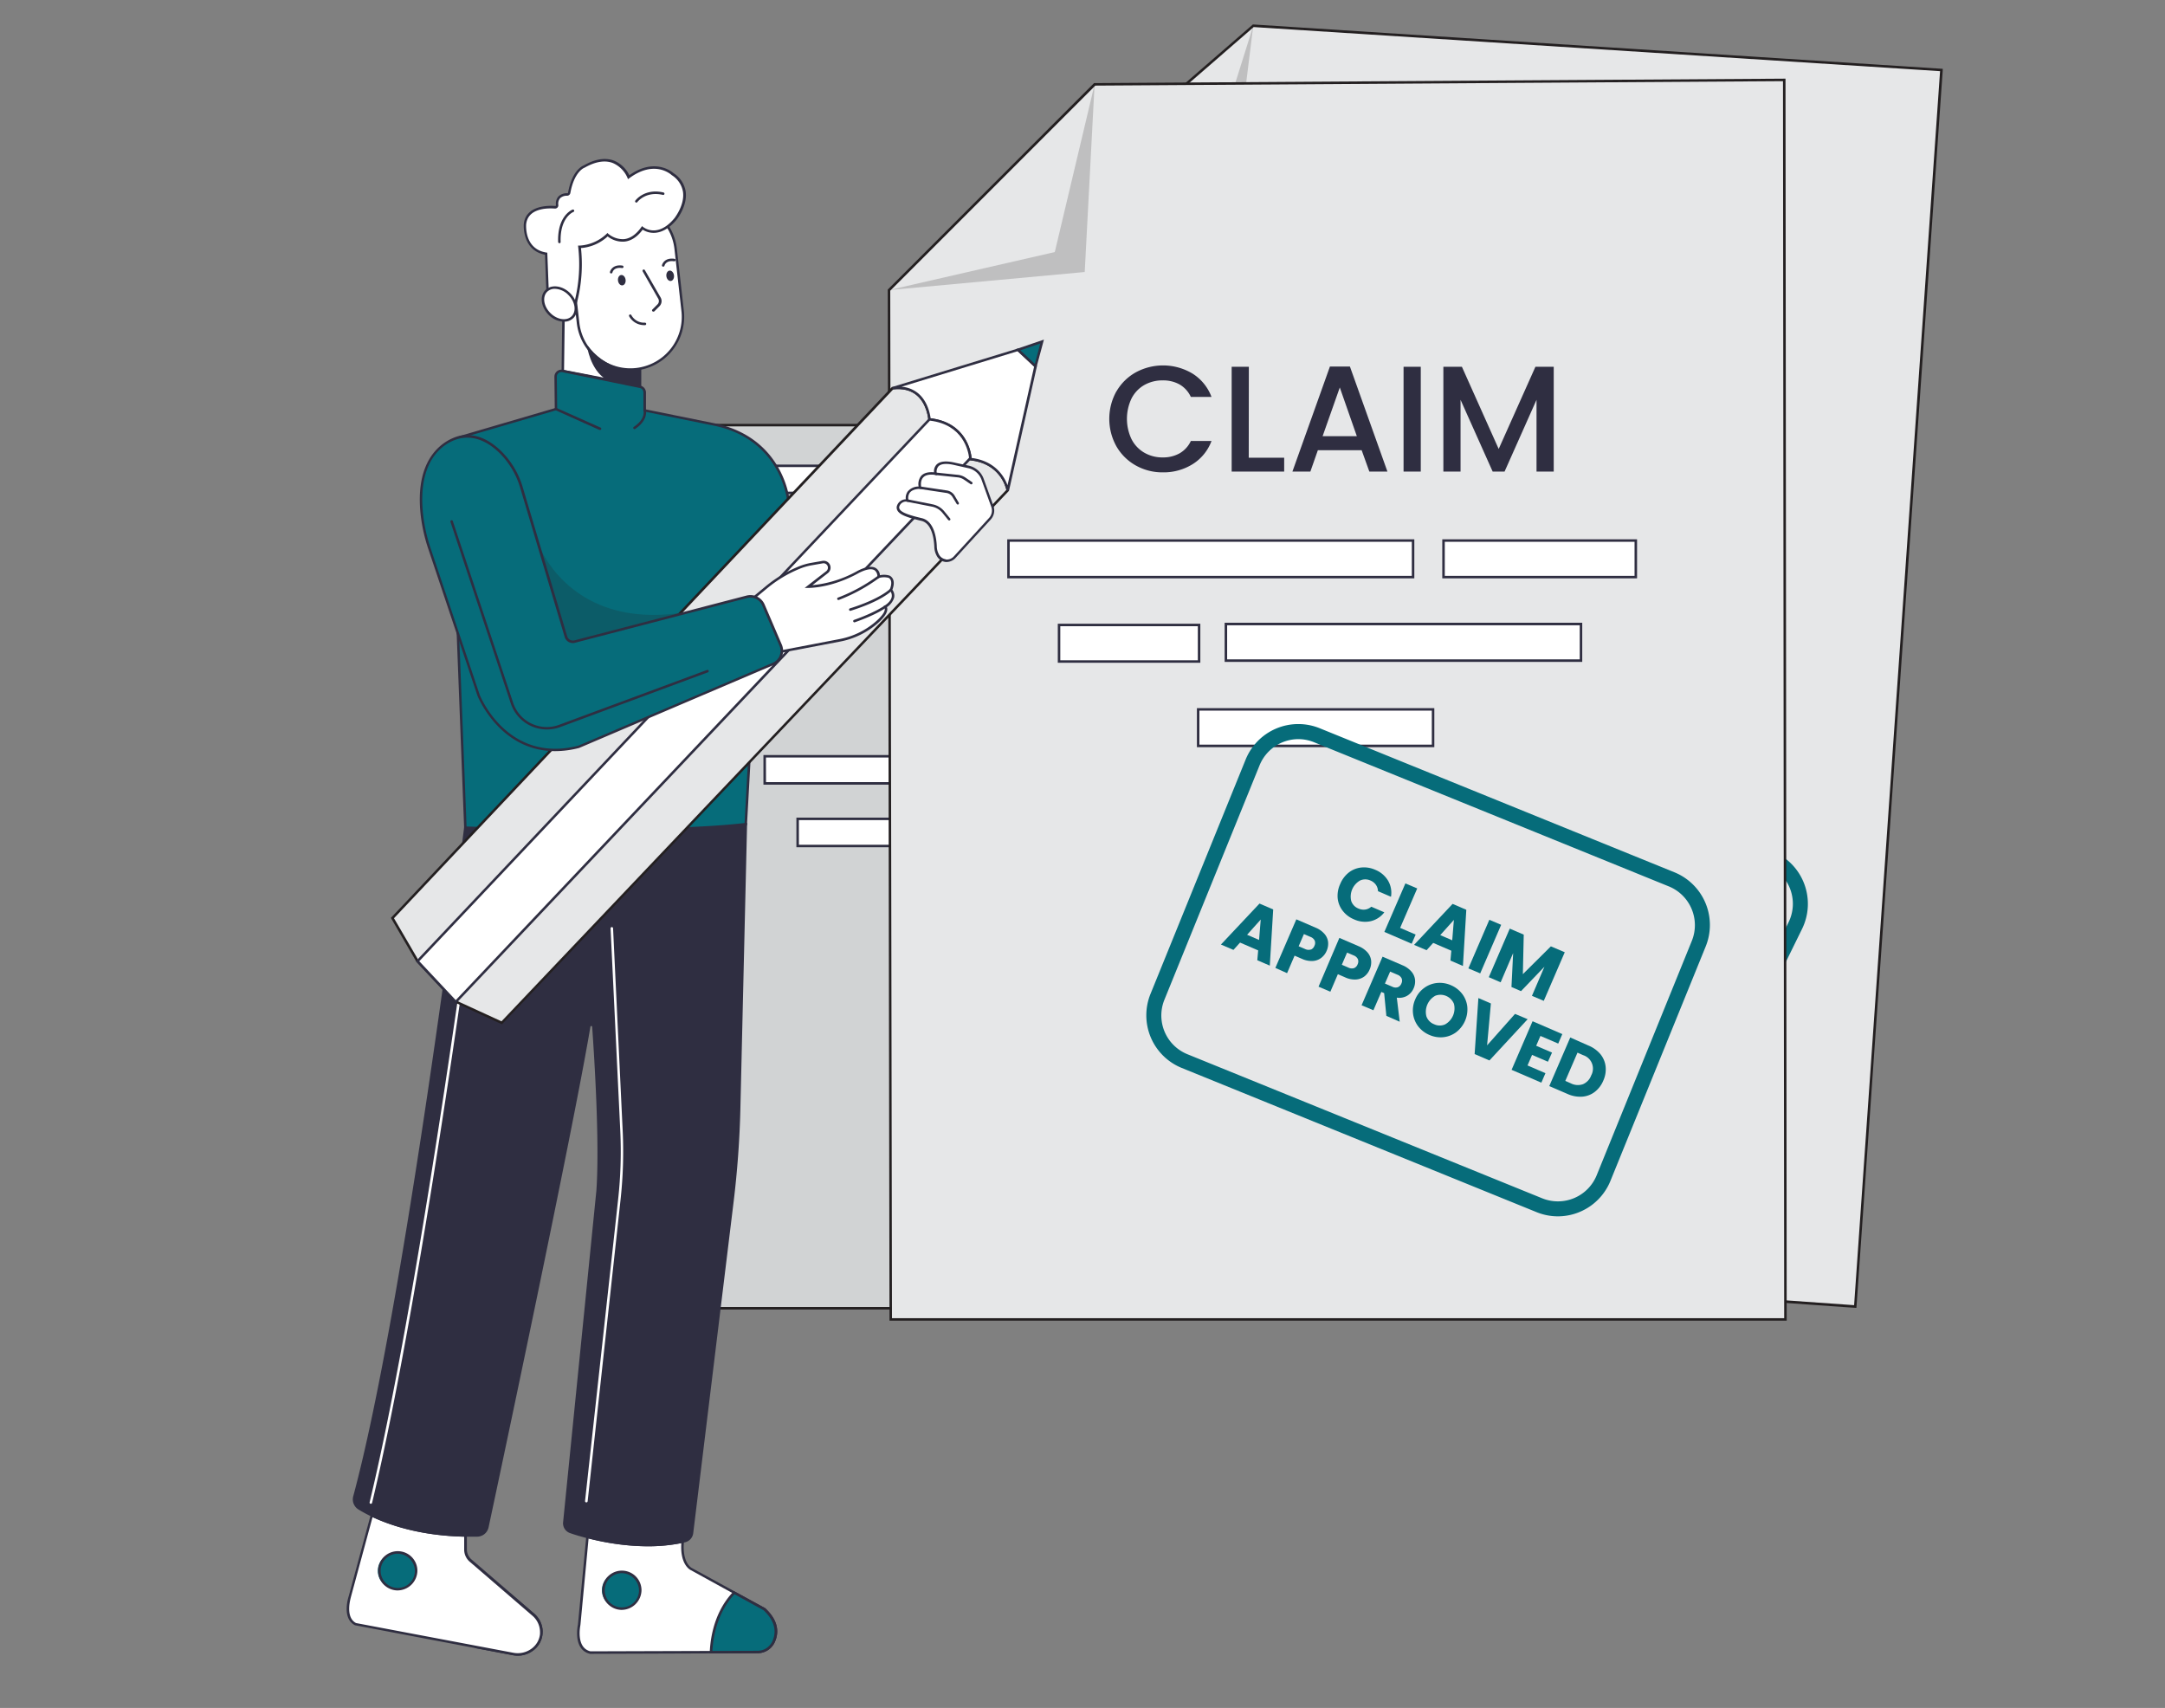 <svg xmlns="http://www.w3.org/2000/svg" width="865.76" height="682.89" viewBox="0 0 865.76 682.89"><rect x="0" y="0" width="865.76" height="682.89" fill="#808080" stroke="none"/><path d="M309.17,656.73a7,7,0,0,1-6.3,3.81l-18.52.05-48.33.16c-6.67-1.56-4.45-11.12-4.45-11.12l3.32-35.16c9.14,2.37,23.6,4.84,37.49,2l.55.25c-.67,8.89,3.56,10.67,3.56,10.67l17.13,9.41,12,6.6C311.33,648.73,310.74,653.56,309.17,656.73Z" fill="#fff"></path><path d="M236,661.25h-.06c-7.07-1.66-4.84-11.62-4.82-11.73l3.37-35.67.57.15c9.46,2.45,23.61,4.79,37.25,2l.16,0,1,.46,0,.35c-.63,8.36,3.22,10.16,3.26,10.17L306,643c6,5.57,5.29,10.64,3.67,13.92h0a7.56,7.56,0,0,1-6.75,4.09Zm-.63-46.15-3.26,34.58c0,.15-2,9.1,4,10.57l66.8-.21a6.57,6.57,0,0,0,5.86-3.54h0c1.46-3,2.06-7.57-3.41-12.69l-29.07-16c-.14-.05-4.4-2-3.84-10.8l-.09,0C258.8,619.72,244.86,617.51,235.33,615.1Z" fill="#2f2e41"></path><polygon points="776.34 27.98 501.16 10.3 413.29 86.56 385.01 497.15 741.9 522.39 776.34 27.98" fill="#e6e7e8"></polygon><path d="M742.36,522.92l-.5,0L384.47,497.61l0-.5,28.3-410.79.16-.14L501,9.79l.21,0L776.88,27.52l0,.5ZM385.54,496.68l355.9,25.17,34.37-493.4L501.33,10.82l-87.55,76Z" fill="#231f20"></path><rect x="453.23" y="195.51" width="161.79" height="14.61" transform="translate(15.64 -37.17) rotate(4.05)" fill="#fff"></rect><path d="M614.76,216.35,452.38,204.86l1.1-15.57,162.38,11.48ZM453.45,203.93l160.38,11.35,1-13.58L454.41,190.36Z" fill="#2f2e41"></path><rect x="626.86" y="204.79" width="76.89" height="14.61" transform="matrix(1, 0.07, -0.07, 1, 16.62, -46.41)" fill="#fff"></rect><path d="M703.61,222.63l-77.7-5.5,1.1-15.57,77.7,5.49ZM627,216.21l75.7,5.35,1-13.58-75.7-5.35Z" fill="#2f2e41"></path><rect x="471.11" y="226.87" width="56.02" height="14.61" transform="translate(17.76 -34.63) rotate(4.05)" fill="#fff"></rect><path d="M527,244l-56.87-4,1.1-15.57,56.87,4ZM471.19,239l54.88,3.88,1-13.57-54.88-3.89Z" fill="#2f2e41"></path><rect x="537.66" y="234.26" width="141.96" height="14.61" transform="translate(18.56 -42.33) rotate(4.05)" fill="#fff"></rect><path d="M679.39,254.4l-142.6-10.08,1.1-15.58,142.6,10.09Zm-141.53-11,140.6,9.94,1-13.58-140.6-9.94Z" fill="#2f2e41"></path><rect x="524.21" y="265.8" width="93.94" height="14.61" transform="matrix(1, 0.07, -0.07, 1, 20.69, -39.61)" fill="#fff"></rect><path d="M618,284.24l-94.7-6.7,1.1-15.57,94.7,6.7Zm-93.64-7.62,92.71,6.55,1-13.58L525.31,263Z" fill="#2f2e41"></path><path d="M501.22,133.36a20.39,20.39,0,0,1,8.3-7.05,21.57,21.57,0,0,1,10.93-2,21.8,21.8,0,0,1,11.64,4.12,18.71,18.71,0,0,1,6.89,9.82l-8.24-.58a11,11,0,0,0-4.16-5.25,13.41,13.41,0,0,0-6.56-2.1,14.67,14.67,0,0,0-7.53,1.34,13.05,13.05,0,0,0-5.46,5,18.91,18.91,0,0,0-1.15,16.23,13.17,13.17,0,0,0,4.7,5.74,14.38,14.38,0,0,0,7.27,2.42,13.37,13.37,0,0,0,6.79-1.15,11.1,11.1,0,0,0,4.86-4.61l8.23.58a18.52,18.52,0,0,1-8.2,8.73,22,22,0,0,1-12.1,2.41,21.68,21.68,0,0,1-10.57-3.5,20.41,20.41,0,0,1-7.19-8.16,22.7,22.7,0,0,1,1.55-22Z" fill="#2f2e41"></path><path d="M552.12,163.56l14.13,1-.39,5.53-21-1.49,3-41.79,6.85.48Z" fill="#2f2e41"></path><path d="M597.37,163.73l-17.5-1.23-3.61,8.32-7.15-.5L587,129.52l7.94.56L607,173l-7.21-.51ZM595.85,158l-5.43-19.91L582.19,157Z" fill="#2f2e41"></path><path d="M623.3,132.15l-3,41.79-6.85-.48,3-41.8Z" fill="#2f2e41"></path><path d="M676.34,135.9l-3,41.79-6.85-.48,2-28.63-14.77,27.73L649,176l-10.79-29.53-2,28.62-6.86-.48,3-41.8,7.4.53,12.35,33.81L669,135.38Z" fill="#2f2e41"></path><g opacity="0.2"><polygon points="413.29 86.56 480.55 76.07 501.16 10.3 491.93 84.87 413.29 86.56" fill="#231f20"></polygon></g><path d="M655.62,474.89a22.5,22.5,0,0,1-10-2.32L508.18,405.1a22.73,22.73,0,0,1-10.38-30.4l44.58-90.82a22.74,22.74,0,0,1,30.4-10.38L710.24,341a22.72,22.72,0,0,1,10.39,30.4l-44.58,90.82A22.75,22.75,0,0,1,655.62,474.89Zm-7.33-7.7a16.72,16.72,0,0,0,22.37-7.64l44.58-90.82a16.72,16.72,0,0,0-7.64-22.37L570.14,278.88a16.74,16.74,0,0,0-22.37,7.64l-44.58,90.82a16.72,16.72,0,0,0,7.64,22.37Z" fill="#066c7a"></path><path d="M580.33,331.83a9.7,9.7,0,0,1,5.12-1.66,11,11,0,0,1,5.52,1.31,10.57,10.57,0,0,1,4.81,4.74,9.63,9.63,0,0,1,.69,6.46l-5-2.6a4.54,4.54,0,0,0-.67-2.62,5,5,0,0,0-2-1.83,4.92,4.92,0,0,0-4.19-.3,7.38,7.38,0,0,0-4.08,7.86,4.94,4.94,0,0,0,2.67,3.25,5.1,5.1,0,0,0,2.66.6,4.62,4.62,0,0,0,2.52-1l5,2.61a9.54,9.54,0,0,1-5.67,3.15,10.59,10.59,0,0,1-6.64-1.21,11,11,0,0,1-4.25-3.75,9.77,9.77,0,0,1-1.61-5.13,11.22,11.22,0,0,1,1.37-5.57A11.38,11.38,0,0,1,580.33,331.83Z" fill="#066c7a"></path><path d="M599.24,355.39l6,3.11L603.41,362l-10.57-5.47,9.73-18.79,4.58,2.37Z" fill="#066c7a"></path><path d="M619,365.91l-7-3.63L609.16,365l-4.79-2.48,16.53-15.26,5.3,2.75-2.93,22.3-4.85-2.51Zm.65-4.14,1.24-8.08L615,359.37Z" fill="#066c7a"></path><path d="M639.63,357l-9.73,18.78-4.58-2.37,9.74-18.78Z" fill="#066c7a"></path><path d="M664.23,369.72l-9.74,18.79-4.57-2.38,5.83-11.26-10,9.09L642,382l1.63-13.48-5.86,11.29-4.57-2.37L643,358.7l5.41,2.8-1.47,15.73,12-10.3Z" fill="#066c7a"></path><path d="M542,360.3l-7-3.64-2.84,2.74-4.79-2.48,16.53-15.27,5.3,2.75-2.94,22.31-4.84-2.51Zm.65-4.15,1.24-8.08L538,353.76Z" fill="#066c7a"></path><path d="M566.92,365.05a6.1,6.1,0,0,1-3.44,1,9,9,0,0,1-4.28-1.17l-2.84-1.47-3.49,6.75-4.57-2.37L558,349l7.41,3.84a9.5,9.5,0,0,1,3.4,2.75,6,6,0,0,1,1.22,3.35,7.09,7.09,0,0,1-.85,3.53A6.78,6.78,0,0,1,566.92,365.05Zm-3.91-3.6a2.61,2.61,0,0,0,1.55-1.41,2.58,2.58,0,0,0,.25-2.07,3.09,3.09,0,0,0-1.63-1.63l-2.49-1.29-2.44,4.71,2.49,1.29A3,3,0,0,0,563,361.45Z" fill="#066c7a"></path><path d="M583.61,373.71a6.14,6.14,0,0,1-3.43,1,9.11,9.11,0,0,1-4.28-1.16l-2.84-1.47-3.49,6.74L565,376.43l9.74-18.79,7.41,3.85a9.36,9.36,0,0,1,3.39,2.74,5.93,5.93,0,0,1,1.22,3.35,7.31,7.31,0,0,1-3.14,6.13Zm-3.9-3.61a3,3,0,0,0,1.8-3.47,3,3,0,0,0-1.63-1.63l-2.49-1.29L575,368.42l2.48,1.29A3.1,3.1,0,0,0,579.71,370.1Z" fill="#066c7a"></path><path d="M591.27,390.05l-.23-9.12-1.1-.57-3.68,7.09-4.57-2.37,9.73-18.78,7.68,4a9.5,9.5,0,0,1,3.39,2.74,6,6,0,0,1,1.24,3.34,6.73,6.73,0,0,1-.79,3.41,6.3,6.3,0,0,1-2.79,2.8,6.45,6.45,0,0,1-4.2.47l.48,9.68Zm.35-12.93,2.83,1.47a2.93,2.93,0,0,0,2.21.37,2.66,2.66,0,0,0,1.53-1.42,2.51,2.51,0,0,0,.24-2,2.89,2.89,0,0,0-1.56-1.59L594,372.47Z" fill="#066c7a"></path><path d="M603.7,395.17a10.44,10.44,0,0,1-1.72-5.26,11.37,11.37,0,0,1,5.14-9.91,10.35,10.35,0,0,1,5.28-1.61,11.52,11.52,0,0,1,9.71,5,10.09,10.09,0,0,1,1.7,5.23,11.53,11.53,0,0,1-5.15,9.91,10.23,10.23,0,0,1-5.26,1.63,10.93,10.93,0,0,1-5.48-1.27A11.11,11.11,0,0,1,603.7,395.17Zm10.76-.06a7.33,7.33,0,0,0,4.11-7.94,5.21,5.21,0,0,0-2.83-3.35,5.27,5.27,0,0,0-4.39-.4,7.36,7.36,0,0,0-4.12,8,5.27,5.27,0,0,0,2.86,3.36A5.17,5.17,0,0,0,614.46,395.11Z" fill="#066c7a"></path><path d="M647.53,395.38l-16.39,15.33-5.73-3,3.07-22.24,4.87,2.53-2.69,16.59,12-11.75Z" fill="#066c7a"></path><path d="M652.11,402.4l-2,3.8,6.13,3.17-1.83,3.54-6.13-3.18-2.13,4.12,6.93,3.59-1.9,3.67-11.51-6,9.74-18.79,11.5,6L659,406Z" fill="#066c7a"></path><path d="M675.53,411.38a9.54,9.54,0,0,1,1.73,5.09,11.79,11.79,0,0,1-5.09,9.8A9.35,9.35,0,0,1,667,427.8a12.49,12.49,0,0,1-5.79-1.5l-7-3.65,9.73-18.79,7,3.65A12.33,12.33,0,0,1,675.53,411.38Zm-7.78,11.48a7.15,7.15,0,0,0,4.17-8.06,6.15,6.15,0,0,0-3.29-3.54l-2.17-1.12-5.66,10.92,2.17,1.12A6.24,6.24,0,0,0,667.75,422.86Z" fill="#066c7a"></path><rect x="272.25" y="169.98" width="241.97" height="353.1" fill="#d1d3d4"></rect><path d="M514.72,523.58h-243V169.48h243Zm-242-1h241V170.48h-241Z" fill="#231f20"></path><rect x="305.79" y="302.38" width="112.69" height="10.84" fill="#fff"></rect><path d="M419,313.72H305.29V301.88H419Zm-112.68-1H418v-9.84H306.29Z" fill="#2f2e41"></path><rect x="425.89" y="302.38" width="57.03" height="10.84" fill="#fff"></rect><path d="M483.41,313.72h-58V301.88h58Zm-57-1h56v-9.84h-56Z" fill="#2f2e41"></path><rect x="318.97" y="327.41" width="39.52" height="10.84" fill="#fff"></rect><path d="M359,338.75H318.47V326.91H359Zm-39.52-1H358v-9.84H319.47Z" fill="#2f2e41"></path><rect x="365.84" y="327.16" width="105.28" height="10.84" fill="#fff"></rect><path d="M471.61,338.49H365.34V326.66H471.61Zm-105.27-1H470.61v-9.83H366.34Z" fill="#2f2e41"></path><rect x="358.47" y="352.44" width="64.2" height="10.84" fill="#fff"></rect><path d="M423.18,363.78H358V351.94h65.21Zm-64.21-1h63.21v-9.84H359Z" fill="#2f2e41"></path><rect x="295.05" y="186.25" width="54.65" height="10.84" fill="#fff"></rect><path d="M350.2,197.58H294.55V185.75H350.2Zm-54.65-1H349.2v-9.83H295.55Z" fill="#2f2e41"></path><rect x="295.43" y="201.53" width="54.65" height="10.84" fill="#fff"></rect><path d="M350.58,212.87H294.93V201h55.65Zm-54.65-1h53.65V202H295.93Z" fill="#2f2e41"></path><rect x="295.05" y="215.92" width="54.65" height="10.84" fill="#fff"></rect><path d="M350.2,227.26H294.55V215.42H350.2Zm-54.65-1H349.2v-9.84H295.55Z" fill="#2f2e41"></path><path d="M302.87,660.54l-18.52.05c.64-13,6-20.42,9.27-23.79l12,6.6c5.72,5.33,5.13,10.16,3.56,13.33A7,7,0,0,1,302.87,660.54Z" fill="#066c7a"></path><path d="M283.82,661.09l0-.52c.66-13.31,6.18-20.83,9.41-24.12l.26-.27L306,643c6,5.57,5.29,10.64,3.67,13.92a7.56,7.56,0,0,1-6.75,4.09Zm9.89-23.67c-3.11,3.28-8.1,10.38-8.84,22.67l18-.05a6.57,6.57,0,0,0,5.86-3.54c1.46-3,2.06-7.57-3.41-12.69Z" fill="#2f2e41"></path><ellipse cx="248.36" cy="635.84" rx="7.67" ry="7.34" fill="#066c7a"></ellipse><path d="M248.36,643.68a7.85,7.85,0,1,1,8.17-7.84A8,8,0,0,1,248.36,643.68Zm0-14.68a6.85,6.85,0,1,0,7.17,6.84A7,7,0,0,0,248.36,629Z" fill="#2f2e41"></path><path d="M216.51,652a10,10,0,0,1-.06,1.46c-.59,5.33-5.91,8.83-11.17,7.84l-14.82-2.79c1.7-12.88,8.81-18.69,13.31-21.11l9.46,8.13A9.17,9.17,0,0,1,216.51,652Z" fill="#066c7a"></path><path d="M207.08,662a10.11,10.11,0,0,1-1.9-.18l-15.27-2.88.06-.47c1.74-13.28,9.25-19.16,13.56-21.48l.31-.16,9.71,8.36A9.61,9.61,0,0,1,217,652h0a12.06,12.06,0,0,1-.06,1.52,9.25,9.25,0,0,1-3.77,6.45A10.28,10.28,0,0,1,207.08,662ZM191,658.13l14.35,2.7a9.31,9.31,0,0,0,7.21-1.65,8.27,8.27,0,0,0,3.38-5.76,11.84,11.84,0,0,0,0-1.38,8.64,8.64,0,0,0-3.11-6.11l-9.19-7.9C199.57,640.34,192.78,645.92,191,658.13Z" fill="#2f2e41"></path><polygon points="713.46 31.95 437.71 33.73 355.45 115.99 356.2 527.55 713.98 527.55 713.46 31.95" fill="#e6e7e8"></polygon><path d="M714.48,528.05H355.7v-.5L355,115.79,437.5,33.23h.21L714,31.45V32Zm-357.79-1H713.48L713,32.45l-275,1.78-82,82Z" fill="#231f20"></path><rect x="403.28" y="216.13" width="161.79" height="14.61" fill="#fff"></rect><path d="M565.57,231.24H402.78V215.63H565.57Zm-161.79-1H564.57V216.63H403.78Z" fill="#2f2e41"></path><rect x="577.25" y="216.13" width="76.89" height="14.61" fill="#fff"></rect><path d="M654.64,231.24H576.75V215.63h77.89Zm-76.89-1h75.89V216.63H577.75Z" fill="#2f2e41"></path><rect x="423.46" y="249.88" width="56.02" height="14.61" fill="#fff"></rect><path d="M480,265H423V249.38h57Zm-56-1h55V250.38H424Z" fill="#2f2e41"></path><rect x="490.26" y="249.53" width="141.96" height="14.61" fill="#fff"></rect><path d="M632.72,264.64h-143V249h143Zm-142-1h141V250h-141Z" fill="#2f2e41"></path><rect x="479.13" y="283.63" width="93.94" height="14.61" fill="#fff"></rect><path d="M573.57,298.74H478.63V283.13h94.94Zm-93.94-1h92.94V284.13H479.63Z" fill="#2f2e41"></path><path d="M446.46,156.48a20.36,20.36,0,0,1,7.78-7.63,22.88,22.88,0,0,1,22.66.54,18.72,18.72,0,0,1,7.57,9.32h-8.26a11.14,11.14,0,0,0-4.52-5,13.47,13.47,0,0,0-6.69-1.62,14.68,14.68,0,0,0-7.42,1.86,13,13,0,0,0-5.09,5.37,18.93,18.93,0,0,0,0,16.28,13.12,13.12,0,0,0,5.09,5.39,14.4,14.4,0,0,0,7.42,1.9,13.37,13.37,0,0,0,6.69-1.63,11.06,11.06,0,0,0,4.52-4.94h8.26a18.54,18.54,0,0,1-7.57,9.28,21.9,21.9,0,0,1-11.9,3.26,21.62,21.62,0,0,1-10.79-2.74,20.42,20.42,0,0,1-7.75-7.63,22.63,22.63,0,0,1,0-22.06Z" fill="#2f2e41"></path><path d="M499.36,183h14.17v5.55h-21v-41.9h6.87Z" fill="#2f2e41"></path><path d="M544.51,180H527l-3,8.56h-7.18l15-42h8l15,42h-7.23Zm-1.93-5.61-6.81-19.47-6.87,19.47Z" fill="#2f2e41"></path><path d="M568.15,146.65v41.9h-6.88v-41.9Z" fill="#2f2e41"></path><path d="M621.32,146.65v41.9h-6.88v-28.7l-12.78,28.7H596.9l-12.84-28.7v28.7h-6.87v-41.9h7.41l14.71,32.86L614,146.65Z" fill="#2f2e41"></path><g opacity="0.2"><polygon points="355.45 115.99 421.8 100.78 437.71 33.73 433.77 108.76 355.45 115.99" fill="#231f20"></polygon></g><path d="M623,486.33a22.76,22.76,0,0,1-8.55-1.68L472.57,427a22.71,22.71,0,0,1-12.5-29.59l38.06-93.74a22.72,22.72,0,0,1,29.6-12.5l141.88,57.61a22.75,22.75,0,0,1,12.5,29.59L644,472.15a22.74,22.74,0,0,1-21,14.18ZM519.18,295.53A16.78,16.78,0,0,0,503.69,306l-38.06,93.74a16.71,16.71,0,0,0,9.2,21.77l141.88,57.61a16.73,16.73,0,0,0,21.78-9.2l38.06-93.74a16.74,16.74,0,0,0-9.2-21.77L525.47,296.77A16.78,16.78,0,0,0,519.18,295.53Z" fill="#066c7a"></path><path d="M539.37,348.86a9.77,9.77,0,0,1,5-2,11,11,0,0,1,5.6.92,10.61,10.61,0,0,1,5.13,4.38,9.56,9.56,0,0,1,1.14,6.4l-5.2-2.24a4.62,4.62,0,0,0-.85-2.57,5,5,0,0,0-2.14-1.68,4.94,4.94,0,0,0-4.2,0,7.43,7.43,0,0,0-3.52,8.14,4.92,4.92,0,0,0,2.89,3.05,5,5,0,0,0,2.7.41,4.59,4.59,0,0,0,2.44-1.14l5.21,2.24a9.51,9.51,0,0,1-5.44,3.55,10.57,10.57,0,0,1-6.71-.75,10.92,10.92,0,0,1-4.5-3.43,9.74,9.74,0,0,1-2-5,11.21,11.21,0,0,1,1-5.66A11.42,11.42,0,0,1,539.37,348.86Z" fill="#066c7a"></path><path d="M559.9,371l6.2,2.67-1.58,3.66-10.93-4.72L562,353.22l4.73,2Z" fill="#066c7a"></path><path d="M580.37,380.13,573.12,377l-2.65,2.92-5-2.13,15.41-16.39,5.48,2.36-1.35,22.46-5-2.16Zm.36-4.17.66-8.15-5.45,6.08Z" fill="#066c7a"></path><path d="M600.3,369.77l-8.38,19.42-4.73-2,8.38-19.43Z" fill="#066c7a"></path><path d="M625.73,380.74l-8.39,19.43-4.73-2,5-11.65-9.37,9.77-3.82-1.65.67-13.56-5,11.68-4.73-2.05,8.38-19.42,5.59,2.41-.35,15.8,11.2-11.12Z" fill="#066c7a"></path><path d="M503.13,380l-7.25-3.13-2.64,2.93-5-2.14,15.42-16.39,5.48,2.36-1.36,22.46-5-2.16Zm.36-4.18.66-8.15-5.45,6.08Z" fill="#066c7a"></path><path d="M528.33,383a6.18,6.18,0,0,1-3.35,1.23,9.2,9.2,0,0,1-4.36-.86l-2.93-1.27-3,7L510,387l8.39-19.42,7.66,3.31a9.39,9.39,0,0,1,3.58,2.5,6,6,0,0,1,1.46,3.25,7.05,7.05,0,0,1-.6,3.58A6.82,6.82,0,0,1,528.33,383Zm-4.14-3.31a2.6,2.6,0,0,0,1.43-1.52,2.55,2.55,0,0,0,.12-2.08,3.05,3.05,0,0,0-1.75-1.51l-2.57-1.11-2.1,4.87,2.57,1.11A3.11,3.11,0,0,0,524.19,379.64Z" fill="#066c7a"></path><path d="M545.6,390.41a6.2,6.2,0,0,1-3.36,1.22,9.06,9.06,0,0,1-4.35-.86L535,389.51l-3,7-4.73-2L535.6,375l7.67,3.31a9.55,9.55,0,0,1,3.58,2.5,6,6,0,0,1,1.45,3.25,7,7,0,0,1-.6,3.59A6.78,6.78,0,0,1,545.6,390.41Zm-4.15-3.32a2.56,2.56,0,0,0,1.44-1.51,2.61,2.61,0,0,0,.11-2.09,3.1,3.1,0,0,0-1.74-1.51l-2.58-1.11-2.1,4.87,2.57,1.11A3.11,3.11,0,0,0,541.45,387.09Z" fill="#066c7a"></path><path d="M554.39,406.17l-.88-9.08-1.13-.49-3.17,7.33-4.73-2,8.39-19.42,7.94,3.42a9.45,9.45,0,0,1,3.57,2.5,6,6,0,0,1,1.47,3.24,6.75,6.75,0,0,1-.54,3.46,6.31,6.31,0,0,1-2.59,3,6.38,6.38,0,0,1-4.15.76l1.16,9.63Zm-.57-12.92,2.94,1.27a2.91,2.91,0,0,0,2.22.2,2.58,2.58,0,0,0,1.43-1.51,2.54,2.54,0,0,0,.1-2,3,3,0,0,0-1.67-1.48l-2.94-1.26Z" fill="#066c7a"></path><path d="M567.15,410.4a10.48,10.48,0,0,1-2.09-5.12,10.93,10.93,0,0,1,.88-5.72,10.65,10.65,0,0,1,3.55-4.53,10.31,10.31,0,0,1,5.15-2,11,11,0,0,1,5.57.89,11.13,11.13,0,0,1,4.48,3.44,10.23,10.23,0,0,1,2.06,5.1,11.54,11.54,0,0,1-4.43,10.24,10.38,10.38,0,0,1-5.14,2,11,11,0,0,1-5.55-.89A11.13,11.13,0,0,1,567.15,410.4Zm10.73-.82a7.33,7.33,0,0,0,3.54-8.21,5.81,5.81,0,0,0-7.46-3.24,7.37,7.37,0,0,0-3.56,8.24,5.27,5.27,0,0,0,3.09,3.15A5.19,5.19,0,0,0,577.88,409.58Z" fill="#066c7a"></path><path d="M610.89,407.51,595.61,424l-5.92-2.55,1.5-22.4,5,2.17-1.52,16.75,11.17-12.58Z" fill="#066c7a"></path><path d="M616,414.2l-1.7,3.93,6.34,2.73L619,424.51l-6.34-2.73L610.84,426l7.17,3.09-1.64,3.79-11.9-5.13,8.39-19.43,11.89,5.14-1.63,3.79Z" fill="#066c7a"></path><path d="M640,421.5a9.48,9.48,0,0,1,2.07,4.95,10.86,10.86,0,0,1-.93,5.62,11,11,0,0,1-3.44,4.52,9.33,9.33,0,0,1-5,1.89,12.24,12.24,0,0,1-5.88-1.09l-7.28-3.14,8.39-19.43L635.1,418A12.36,12.36,0,0,1,640,421.5Zm-7,12a6,6,0,0,0,3.29-3.5,5.64,5.64,0,0,0-3.23-8.12l-2.24-1-4.87,11.29,2.24,1A6.17,6.17,0,0,0,633,433.5Z" fill="#066c7a"></path><path d="M216.51,652a10,10,0,0,1-.06,1.46c-.59,5.33-5.91,8.83-11.17,7.84l-14.82-2.79-48.29-9.13c-5.11-2.66-2.22-11.11-2.22-11.11l8.78-32.4c7.31,3.48,19.76,7.71,37.47,8v5.68a5.86,5.86,0,0,0,2,4.42l15.54,13.4,9.46,8.13A9.17,9.17,0,0,1,216.51,652Z" fill="#fff"></path><path d="M207.08,662a10.11,10.11,0,0,1-1.9-.18l-63.24-12c-5.43-2.83-2.58-11.36-2.46-11.72l8.93-33,.54.26c7.27,3.46,19.64,7.66,37.26,8h.49v6.17a5.32,5.32,0,0,0,1.86,4l25,21.54A9.61,9.61,0,0,1,217,652h0a12.06,12.06,0,0,1-.06,1.52,9.25,9.25,0,0,1-3.77,6.45A10.28,10.28,0,0,1,207.08,662Zm-64.74-13.06,63,11.9a9.31,9.31,0,0,0,7.21-1.65,8.27,8.27,0,0,0,3.38-5.76,11.84,11.84,0,0,0,0-1.38,8.64,8.64,0,0,0-3.11-6.11l-25-21.53a6.38,6.38,0,0,1-2.2-4.8v-5.19c-17.11-.38-29.28-4.39-36.64-7.82l-8.63,31.83C140.4,638.53,137.75,646.46,142.34,648.93Z" fill="#2f2e41"></path><path d="M298.23,329.52,295.55,443.4q-.44,18.47-2.67,36.84L276.71,613a3.69,3.69,0,0,1-2.85,3.16c-.49.12-1,.23-1.48.32-13.89,2.84-28.35.37-37.49-2-2.79-.71-5.08-1.41-6.72-2a3.67,3.67,0,0,1-2.5-3.86L239,476.06c1.29-18.84-.66-50.93-1.69-65.52a.86.86,0,0,0-1.71-.08c-6.69,40.18-35.84,177.33-40.7,200.11a4.23,4.23,0,0,1-4.06,3.35c-1.58,0-3.13,0-4.63,0-17.71-.32-30.16-4.55-37.47-8a56.06,56.06,0,0,1-5.11-2.75,4.22,4.22,0,0,1-1.9-4.7c20.78-76.83,44.37-267.5,44.37-267.5C251.65,333.77,298.23,329.52,298.23,329.52Z" fill="#2f2e41"></path><path d="M259.05,618.25A98.81,98.81,0,0,1,234.77,615c-3-.76-5.3-1.49-6.75-2a4.15,4.15,0,0,1-2.84-4.39L238.49,476c1.31-19-.74-52.1-1.69-65.43a.34.34,0,0,0-.34-.34.34.34,0,0,0-.37.31c-6.86,41.13-37.26,184-40.71,200.12a4.71,4.71,0,0,1-4.54,3.75c-1.49,0-3.08,0-4.65,0-17.79-.32-30.31-4.57-37.67-8.08a54.74,54.74,0,0,1-5.16-2.78,4.74,4.74,0,0,1-2.12-5.25c20.53-75.92,44.11-265.53,44.35-267.44l.06-.45.46,0c64.78,2.79,111.61-1.37,112.08-1.42l.56,0,0,.56-2.68,113.88c-.29,12.19-1.19,24.6-2.68,36.89L277.21,613.05a4.24,4.24,0,0,1-3.24,3.59c-.49.12-1,.23-1.5.32A66.88,66.88,0,0,1,259.05,618.25Zm-22.61-209h.07a1.32,1.32,0,0,1,1.29,1.26c.94,13.35,3,46.47,1.69,65.58L226.17,608.7a3.16,3.16,0,0,0,2.16,3.34c1.43.47,3.76,1.2,6.69,2,9.46,2.45,23.6,4.79,37.25,2,.49-.09,1-.2,1.47-.31a3.24,3.24,0,0,0,2.48-2.74l16.16-132.75c1.48-12.26,2.38-24.64,2.67-36.79l2.67-113.32c-5.48.46-50.4,4-111.2,1.39-1.3,10.48-24.26,193-44.31,267.11a3.69,3.69,0,0,0,1.67,4.14,52.84,52.84,0,0,0,5.07,2.73c7.27,3.46,19.64,7.66,37.26,8,1.56,0,3.14,0,4.62,0a3.74,3.74,0,0,0,3.58-2.95c3.44-16.16,33.84-159,40.69-200.09A1.33,1.33,0,0,1,236.44,409.24Z" fill="#2f2e41"></path><path d="M148.3,601.26l-.12,0a.49.49,0,0,1-.37-.6c21.29-88.51,44.54-268,44.77-269.77a.5.5,0,1,1,1,.13c-.23,1.8-23.49,181.31-44.79,269.88A.5.5,0,0,1,148.3,601.26Z" fill="#fff"></path><path d="M234.46,600.69h-.06a.5.5,0,0,1-.44-.55L247.19,479.5a175.37,175.37,0,0,0,.85-27.4l-3.88-80.89a.51.51,0,0,1,.48-.53.49.49,0,0,1,.52.48L249,452.05a176.15,176.15,0,0,1-.84,27.56L235,600.25A.49.49,0,0,1,234.46,600.69Z" fill="#fff"></path><path d="M225.36,124.43l-.3,23.91s16,3,30.88,6.06V139l-21.19-16.65Z" fill="#fff"></path><path d="M256.44,155l-.6-.12c-14.66-3-30.71-6-30.87-6.06l-.41-.07.31-24.73,10-2.26,21.57,17Zm-30.88-7.08c2.58.49,16.69,3.17,29.88,5.85V139.2l-20.82-16.35-8.76,2Z" fill="#2f2e41"></path><path d="M234.75,138.35s1.21,9.39,7.56,13.32l13.63,2.73V139Z" fill="#2f2e41"></path><path d="M257.81,164.07v-7.16a2.32,2.32,0,0,0-1.85-2.27l-31-6.33a2.31,2.31,0,0,0-2.77,2.29l.14,12.94-38.16,11.18-1.08,78,3,78.23s76.71,2.83,112.14-1.42l5.38-98.35L315.23,200s-2.09-24.73-29.76-30.33Z" fill="#066c7a"></path><path d="M239.18,332.35c-27.82,0-52.68-.9-53.11-.91l-.47,0V331l-3-78.23,1.08-78.39,38.16-11.18-.14-12.55a2.81,2.81,0,0,1,3.37-2.79l31,6.33a2.83,2.83,0,0,1,2.25,2.76v6.75l27.26,5.52c27.72,5.61,30.14,30.52,30.16,30.77v.11l0,.11-11.59,31.11L298.7,330l-.41,0C283.15,331.83,260.31,332.35,239.18,332.35Zm-52.61-1.9c6.43.23,77.45,2.58,111.18-1.38l5.37-98,0-.07,11.58-31.07c-.2-1.77-3.31-24.5-29.35-29.77l-28.06-5.68v-7.57a1.82,1.82,0,0,0-1.45-1.78l-31-6.33a1.82,1.82,0,0,0-2.17,1.8l.15,13.31L184.63,175.1l-1.07,77.62Z" fill="#2f2e41"></path><g opacity="0.2"><path d="M277.28,244.18l-47.47,12.36a2.92,2.92,0,0,1-3.53-2l-11.1-37.23v0S228.07,254,277.28,244.18Z" fill="#231f20"></path></g><path d="M239.84,171.87a.45.45,0,0,1-.2,0L222.1,164a.49.49,0,0,1-.25-.66.5.5,0,0,1,.66-.25l17.54,7.83a.5.5,0,0,1-.21,1Z" fill="#2f2e41"></path><path d="M253.73,171.59a.51.51,0,0,1-.42-.23.5.5,0,0,1,.14-.69c4.7-3.13,3.91-6.33,3.87-6.47a.5.5,0,0,1,.35-.61.51.51,0,0,1,.62.34c0,.17,1.06,4-4.28,7.57A.49.49,0,0,1,253.73,171.59Z" fill="#2f2e41"></path><path d="M403,196,200.61,408.93l-18.28-8.41-.29-.13L167,384.33l-10-17.26,200-211.86c13.89-1.69,14.75,12.47,14.75,12.47h.05C386,169.26,387.83,181,388,183.21a2.81,2.81,0,0,1,0,.34C401.11,185,403,196,403,196Z" fill="#e6e7e8"></path><path d="M200.72,409.54l-19.05-8.81-15.13-16.15L156.31,367l.26-.27,200.08-212,.18,0c4.2-.51,7.68.34,10.32,2.54,3.93,3.28,4.78,8.48,5,10,14.22,1.73,16.18,13.37,16.43,15.86,12.9,1.63,14.91,12.74,14.92,12.86l0,.24-.17.18ZM182.34,400l.2.09,18,8.27L402.42,195.88c-.35-1.63-2.81-10.57-14.41-11.83l-.44-.05v-.45s0-.11,0-.28c-.22-2.26-2-13.57-15.9-15.08h-.47l0-.47c0-.06-.43-6.19-4.64-9.69-2.38-2-5.54-2.77-9.37-2.34L157.55,367.14,167.38,384Z" fill="#231f20"></path><path d="M414.08,146.43l-11,49.21a.09.09,0,0,1-.17,0c-.48-2-3.23-10.84-14.81-12.1a2.81,2.81,0,0,0,0-.34c-.21-2.17-2-14-16.35-15.52h-.05s-.86-14.16-14.75-12.47l50.18-15.36Z" fill="#fff"></path><path d="M403,196.22a.59.59,0,0,1-.57-.46C402,194,399.31,185.28,388,184.05l-.44-.05v-.45s0-.11,0-.28c-.22-2.26-2-13.57-15.9-15.08h-.47l0-.47c0-.06-.43-6.19-4.64-9.69-2.42-2-5.63-2.79-9.55-2.31l-.2-1,50.45-15.44,7.43,7-11.09,49.49a.61.61,0,0,1-.58.47Zm-.4-.69Zm.8,0ZM388.53,183.1c9.63,1.22,13.18,7.7,14.37,10.92l10.63-47.42-6.59-6.18L360.5,154.63a11.72,11.72,0,0,1,6.65,2.62c3.93,3.28,4.78,8.48,5,10C386.32,169,388.28,180.61,388.53,183.1Z" fill="#2f2e41"></path><rect x="229.65" y="80.72" width="42.09" height="67.09" rx="21.04" transform="translate(-11.18 28.68) rotate(-6.4)" fill="#fff"></rect><path d="M252,148.24a21.55,21.55,0,0,1-21.36-19.15l-2.79-24.84a21.54,21.54,0,1,1,42.82-4.81l2.79,24.85a21.56,21.56,0,0,1-19,23.81A22.5,22.5,0,0,1,252,148.24ZM249.31,81.3a20.12,20.12,0,0,0-2.31.13,20.57,20.57,0,0,0-18.12,22.71L231.67,129a20.54,20.54,0,0,0,22.71,18.13h0A20.55,20.55,0,0,0,272.5,124.4l-2.79-24.85A20.57,20.57,0,0,0,249.31,81.3Z" fill="#2f2e41"></path><path d="M218.4,101.42l.61,16.65,11.2,2.73a60.32,60.32,0,0,0,1.51-22.1,17.3,17.3,0,0,0,11.2-4.84s7.26,6.65,13.92-2.73c0,0,6.06,5.15,13.32-3.63,0,0,8.78-10.9-1.21-17.86,0,0-7-6.66-17.55,1.21,0,0-4.55-11.81-17.86-4.24,0,0-4.31,1.44-5.94,10.47a.81.81,0,0,1-.8.68c-1.37,0-4.31.39-4,4.19a.82.82,0,0,1-.87.9c-2.93-.21-11.26-.21-12,6.77C209.92,89.62,209,99.91,218.4,101.42Z" fill="#fff"></path><path d="M230.55,121.39l-12-2.92-.61-16.63c-9.3-1.79-8.49-12.16-8.48-12.27.8-7.5,9.8-7.42,12.54-7.22a.26.26,0,0,0,.23-.08.35.35,0,0,0,.1-.28,4.33,4.33,0,0,1,1-3.46,4.81,4.81,0,0,1,3.54-1.27h0a.31.31,0,0,0,.3-.27c1.66-9.22,6.08-10.79,6.27-10.85,4.41-2.52,8.44-3.2,11.88-2a11.89,11.89,0,0,1,6.34,5.91c10.53-7.45,17.63-.87,17.7-.8a10.65,10.65,0,0,1,4.83,7.29c.81,5.72-3.4,11-3.58,11.24-2.69,3.25-5.53,5-8.46,5.29A8.17,8.17,0,0,1,257,91.83c-2.15,2.88-4.6,4.49-7.27,4.77A9.68,9.68,0,0,1,243,94.53a17.85,17.85,0,0,1-10.67,4.65,61.51,61.51,0,0,1-1.59,21.76Zm-11.06-3.71,10.36,2.52a60.49,60.49,0,0,0,1.37-21.44l-.07-.56h.57a17,17,0,0,0,10.85-4.7l.33-.34.36.33a9.06,9.06,0,0,0,6.32,2.12c2.5-.27,4.8-1.87,6.86-4.77l.31-.44.42.35A7.12,7.12,0,0,0,262,92.1c2.64-.24,5.25-1.89,7.76-4.92,0-.05,4.11-5.19,3.36-10.47a9.76,9.76,0,0,0-4.47-6.66c-.34-.31-6.87-6.31-17,1.2l-.52.39-.24-.61a11.2,11.2,0,0,0-6-5.92c-3.15-1.12-6.89-.47-11.13,1.94-.12,0-4.14,1.55-5.68,10.12a1.35,1.35,0,0,1-1.3,1.09,3.85,3.85,0,0,0-2.8,1,3.42,3.42,0,0,0-.71,2.69,1.31,1.31,0,0,1-1.4,1.44c-3.22-.24-10.78-.1-11.47,6.32,0,.39-.75,9.84,8.06,11.26l.4.06Z" fill="#2f2e41"></path><path d="M223.69,97.22a.5.5,0,0,1-.5-.48c-.34-10.42,5.5-12.83,5.75-12.93a.5.5,0,1,1,.37.93h0c-.23.09-5.44,2.3-5.12,12a.5.5,0,0,1-.48.52Z" fill="#2f2e41"></path><path d="M254.46,81a.46.46,0,0,1-.29-.1.49.49,0,0,1-.11-.69c.15-.21,3.79-5,11.26-3.25a.5.5,0,0,1,.38.6.49.49,0,0,1-.6.37c-6.82-1.59-10.1,2.69-10.24,2.87A.48.48,0,0,1,254.46,81Z" fill="#2f2e41"></path><path d="M261.25,124.6a.48.48,0,0,1-.36-.16.49.49,0,0,1,0-.7l2-2a1.88,1.88,0,0,0,.33-2.32L257,108.51a.5.5,0,1,1,.87-.5l6.3,10.93a2.9,2.9,0,0,1-.5,3.54l-2,2A.52.52,0,0,1,261.25,124.6Z" fill="#2f2e41"></path><ellipse cx="248.64" cy="112.05" rx="1.53" ry="2.09" transform="translate(-12.68 34.03) rotate(-7.64)" fill="#2f2e41"></ellipse><ellipse cx="267.99" cy="110.3" rx="1.53" ry="2.09" transform="translate(-12.28 36.58) rotate(-7.64)" fill="#2f2e41"></ellipse><path d="M244.4,109.32h-.11a.49.49,0,0,1-.38-.59s.72-3.16,5-2.54a.5.5,0,0,1,.42.57.51.51,0,0,1-.57.42c-3.34-.5-3.83,1.66-3.85,1.76A.48.48,0,0,1,244.4,109.32Z" fill="#2f2e41"></path><path d="M265.21,106.61l-.1,0a.48.48,0,0,1-.39-.58s.71-3.17,5-2.55a.51.51,0,0,1,.43.57.5.5,0,0,1-.57.42c-3.32-.49-3.83,1.67-3.85,1.76A.5.5,0,0,1,265.21,106.61Z" fill="#2f2e41"></path><path d="M257.65,130a6.88,6.88,0,0,1-6.07-3.54.5.5,0,0,1,.22-.67.51.51,0,0,1,.68.22,5.78,5.78,0,0,0,5.41,3,.51.51,0,0,1,.52.49.5.5,0,0,1-.48.51Z" fill="#2f2e41"></path><ellipse cx="223.7" cy="121.55" rx="5.6" ry="7.42" transform="translate(-20.43 193.78) rotate(-45)" fill="#fff"></ellipse><path d="M225.51,128.62a8.94,8.94,0,0,1-6.13-2.75c-3.08-3.09-3.66-7.54-1.28-9.91s6.83-1.81,9.91,1.28h0c3.09,3.09,3.66,7.53,1.29,9.91A5.26,5.26,0,0,1,225.51,128.62Zm-3.61-13.14a4.26,4.26,0,0,0-3.09,1.18c-2,2-1.41,5.8,1.28,8.5s6.51,3.27,8.5,1.28,1.41-5.8-1.29-8.49A7.87,7.87,0,0,0,221.9,115.48Z" fill="#2f2e41"></path><ellipse cx="158.74" cy="628.06" rx="7.67" ry="7.34" fill="#066c7a"></ellipse><path d="M158.74,635.9a7.85,7.85,0,1,1,8.17-7.84A8,8,0,0,1,158.74,635.9Zm0-14.68a6.85,6.85,0,1,0,7.17,6.84A7,7,0,0,0,158.74,621.22Z" fill="#2f2e41"></path><path d="M388,183.21,182.33,400.52l-.29-.13L167,384.33,371.69,167.69C386,169.26,387.83,181,388,183.21Z" fill="#fff"></path><path d="M182.45,401.12l-.78-.39-15.38-16.4.32-.34L371.5,167.17l.25,0c14.65,1.59,16.56,13.57,16.79,16l0,.23Zm-14.79-16.79,14.59,15.55L387.52,183c-.31-2.67-2.38-13.24-15.64-14.81Z" fill="#2f2e41"></path><polygon points="407.07 139.85 414.08 146.43 416.72 136.56 407.07 139.85" fill="#066c7a"></polygon><path d="M414.35,147.36l-8.23-7.71,11.33-3.86Zm-6.33-7.3,5.8,5.43,2.18-8.15Z" fill="#2f2e41"></path><path d="M323.29,234.54l7.46-5.78a2.27,2.27,0,0,0,.71-2.62h0a2.26,2.26,0,0,0-2.49-1.39l-4.44.78a23.58,23.58,0,0,0-4.87,1.4,50.93,50.93,0,0,0-13,7.8l-4.73,3.88,9.59,22.06,24.16-4.62a31.49,31.49,0,0,0,15-7.28c2.52-2.25,4.38-4.63,3.34-6.22,0,0,5.12-3,2.23-6.69,0,0,1.84-3.81-.65-5.26a7.47,7.47,0,0,0-4.21,0s.4-6.3-8.14-2C343.25,228.63,334.06,234.28,323.29,234.54Z" fill="#fff"></path><path d="M311.18,261.24l-9.9-22.77,5-4.13a51.46,51.46,0,0,1,13.17-7.87,24.19,24.19,0,0,1,5-1.43l4.45-.78a2.75,2.75,0,0,1,2.16,4.89l-6.2,4.82A45.56,45.56,0,0,0,343,228.21c3.34-1.7,5.8-2,7.34-1a3.71,3.71,0,0,1,1.54,2.79,7.45,7.45,0,0,1,3.9.16c2.53,1.45,1.46,4.67,1.06,5.65a3.91,3.91,0,0,1,.74,3.06,6.9,6.9,0,0,1-2.9,3.88c.59,1.57-.63,3.72-3.65,6.41a32,32,0,0,1-15.29,7.4Zm-8.68-22.48,9.28,21.35,23.76-4.55a30.94,30.94,0,0,0,14.81-7.17c2.81-2.5,4-4.47,3.25-5.56l-.29-.44.46-.27s2.45-1.47,2.82-3.46a3,3,0,0,0-.73-2.49l-.19-.25.13-.28s1.61-3.41-.45-4.6h0a7.23,7.23,0,0,0-3.83.05l-.66.17,0-.69a3.07,3.07,0,0,0-1.11-2.55c-1.2-.79-3.38-.42-6.3,1.06-.06,0-9.4,5.7-20.17,6l-1.52,0,8.65-6.72a1.76,1.76,0,0,0-1.38-3.12l-4.45.78a22.81,22.81,0,0,0-4.76,1.38,50.28,50.28,0,0,0-12.91,7.71Z" fill="#2f2e41"></path><path d="M335.37,239.9a.5.5,0,0,1-.17-1,67.14,67.14,0,0,0,15.89-8.72.5.5,0,1,1,.61.79,68.25,68.25,0,0,1-16.15,8.87Z" fill="#2f2e41"></path><path d="M340.1,244.23a.5.5,0,0,1-.15-1c12.15-3.84,15.9-7.71,15.94-7.75a.49.49,0,0,1,.7,0,.5.5,0,0,1,0,.71c-.16.16-3.91,4.08-16.37,8A.39.39,0,0,1,340.1,244.23Z" fill="#2f2e41"></path><path d="M341.68,248.83a.49.49,0,0,1-.47-.34.48.48,0,0,1,.3-.63c8.47-3,12.17-5.68,12.21-5.71a.51.51,0,0,1,.7.1.5.5,0,0,1-.1.7c-.15.12-3.84,2.84-12.48,5.85A.45.45,0,0,1,341.68,248.83Z" fill="#2f2e41"></path><path d="M309.17,265.43l-77.84,33.19c-29.19,7.37-40-20.68-40-20.68l-19.53-58.29a67.17,67.17,0,0,1-3.09-13.51c-3.31-28.55,15.38-31.42,15.38-31.42,6.24-1.21,11.61,2,15.57,5.69A33.07,33.07,0,0,1,208.53,195l6.65,22.29,11.1,37.23a2.92,2.92,0,0,0,3.53,2l47.47-12.36,21.35-5.55a5.64,5.64,0,0,1,6.61,3.24L312.15,258A5.66,5.66,0,0,1,309.17,265.43Z" fill="#066c7a"></path><path d="M222,300.33c-22.28,0-31-22-31.09-22.21l-19.53-58.31a67.26,67.26,0,0,1-3.12-13.61c-3.32-28.7,15.61-31.95,15.8-32,5.41-1,10.79.92,16,5.82a33.58,33.58,0,0,1,9,14.85l17.75,59.52a2.41,2.41,0,0,0,2.93,1.64l68.81-17.91a6.19,6.19,0,0,1,7.2,3.53l6.91,16.12a6.17,6.17,0,0,1-3.24,8.09l-77.84,33.2A38.55,38.55,0,0,1,222,300.33ZM186.87,175a13.7,13.7,0,0,0-2.63.25c-.77.12-18.19,3.17-15,30.88a65.2,65.2,0,0,0,3.07,13.4l19.52,58.29c.1.26,11,27.52,39.36,20.36L309,265a5.17,5.17,0,0,0,2.71-6.78l-6.91-16.12a5.17,5.17,0,0,0-6-3L229.94,257a3.4,3.4,0,0,1-4.14-2.32l-17.75-59.52a32.53,32.53,0,0,0-8.69-14.41C195.27,176.9,191.07,175,186.87,175Z" fill="#2f2e41"></path><path d="M218.63,291.66a15.18,15.18,0,0,1-14.37-10.38l-24.13-72.62a.51.51,0,0,1,.32-.64.5.5,0,0,1,.63.32L205.21,281a14.15,14.15,0,0,0,18.35,8.81l59.19-21.94a.5.5,0,0,1,.35.94l-59.19,21.94A15.14,15.14,0,0,1,218.63,291.66Z" fill="#2f2e41"></path><path d="M378.18,224.19a4.17,4.17,0,0,1-3.26-2.43,7.39,7.39,0,0,1-.8-3.24c-.12-2.77-.88-9.68-5.57-10.79-5.89-1.4-9.77-2.64-9.46-5.12a3.32,3.32,0,0,1,3.72-2.48s-1.39-5,5.12-5.12c0,0-1.71-6.66,6.2-5.58,0,0-1.55-6.2,7.91-3.88l5.22,1.12a7.77,7.77,0,0,1,5.71,5l3.89,10.82a4.9,4.9,0,0,1-1,5l-14,15.28A4.41,4.41,0,0,1,378.18,224.19Z" fill="#fff"></path><path d="M378.62,224.71a4,4,0,0,1-.49,0h0a4.72,4.72,0,0,1-3.65-2.68,7.89,7.89,0,0,1-.86-3.46c-.12-2.76-.85-9.3-5.18-10.32-5.81-1.38-10.22-2.67-9.85-5.67a3.78,3.78,0,0,1,3.63-2.94,4.47,4.47,0,0,1,.76-3.12,5.63,5.63,0,0,1,4.36-2,5.31,5.31,0,0,1,1-4.22c1.06-1.18,2.8-1.67,5.17-1.46a3.93,3.93,0,0,1,1-3.08c1.36-1.37,3.92-1.61,7.58-.71l5.21,1.11a8.24,8.24,0,0,1,6.07,5.3l3.89,10.82a5.38,5.38,0,0,1-1.1,5.47l-14,15.28A5,5,0,0,1,378.62,224.71Zm-.38-1a3.88,3.88,0,0,0,3.26-1.32l14-15.28a4.38,4.38,0,0,0,.9-4.45l-3.89-10.82a7.25,7.25,0,0,0-5.34-4.66L381.94,186c-3.27-.8-5.56-.65-6.65.44a3.27,3.27,0,0,0-.67,2.83l.17.72-.73-.1c-2.35-.33-4,0-4.93,1.06-1.31,1.46-.72,3.88-.72,3.9l.16.61h-.63c-2,.05-3.41.58-4.15,1.57a3.75,3.75,0,0,0-.5,2.92l.2.7-.73-.07a2.83,2.83,0,0,0-3.18,2.09c-.24,1.92,3.15,3.12,9.09,4.52,5,1.19,5.82,8.27,5.95,11.26a6.76,6.76,0,0,0,.74,3,3.7,3.7,0,0,0,2.88,2.17Z" fill="#2f2e41"></path><path d="M379.56,208.08a.51.51,0,0,1-.39-.19l-2.27-2.8a7.21,7.21,0,0,0-4.2-2.52l-10-1.95a.49.49,0,0,1-.4-.58.5.5,0,0,1,.59-.4l10,2a8.15,8.15,0,0,1,4.78,2.87l2.28,2.8a.5.5,0,0,1-.07.7A.51.51,0,0,1,379.56,208.08Z" fill="#2f2e41"></path><path d="M383,201.72a.52.52,0,0,1-.43-.24l-1.68-2.78a3.39,3.39,0,0,0-2.4-1.6l-10.6-1.59a.5.5,0,0,1,.14-1l10.61,1.59a4.37,4.37,0,0,1,3.1,2.07L383.4,201a.51.51,0,0,1-.43.76Z" fill="#2f2e41"></path><path d="M388.4,193.65a.46.46,0,0,1-.28-.08l-2.63-1.79a5.46,5.46,0,0,0-2.52-.92l-8.89-.93a.5.5,0,0,1-.44-.55.49.49,0,0,1,.55-.45l8.88.93a6.57,6.57,0,0,1,3,1.09l2.62,1.79a.49.49,0,0,1,.13.69A.47.47,0,0,1,388.4,193.65Z" fill="#2f2e41"></path></svg>
